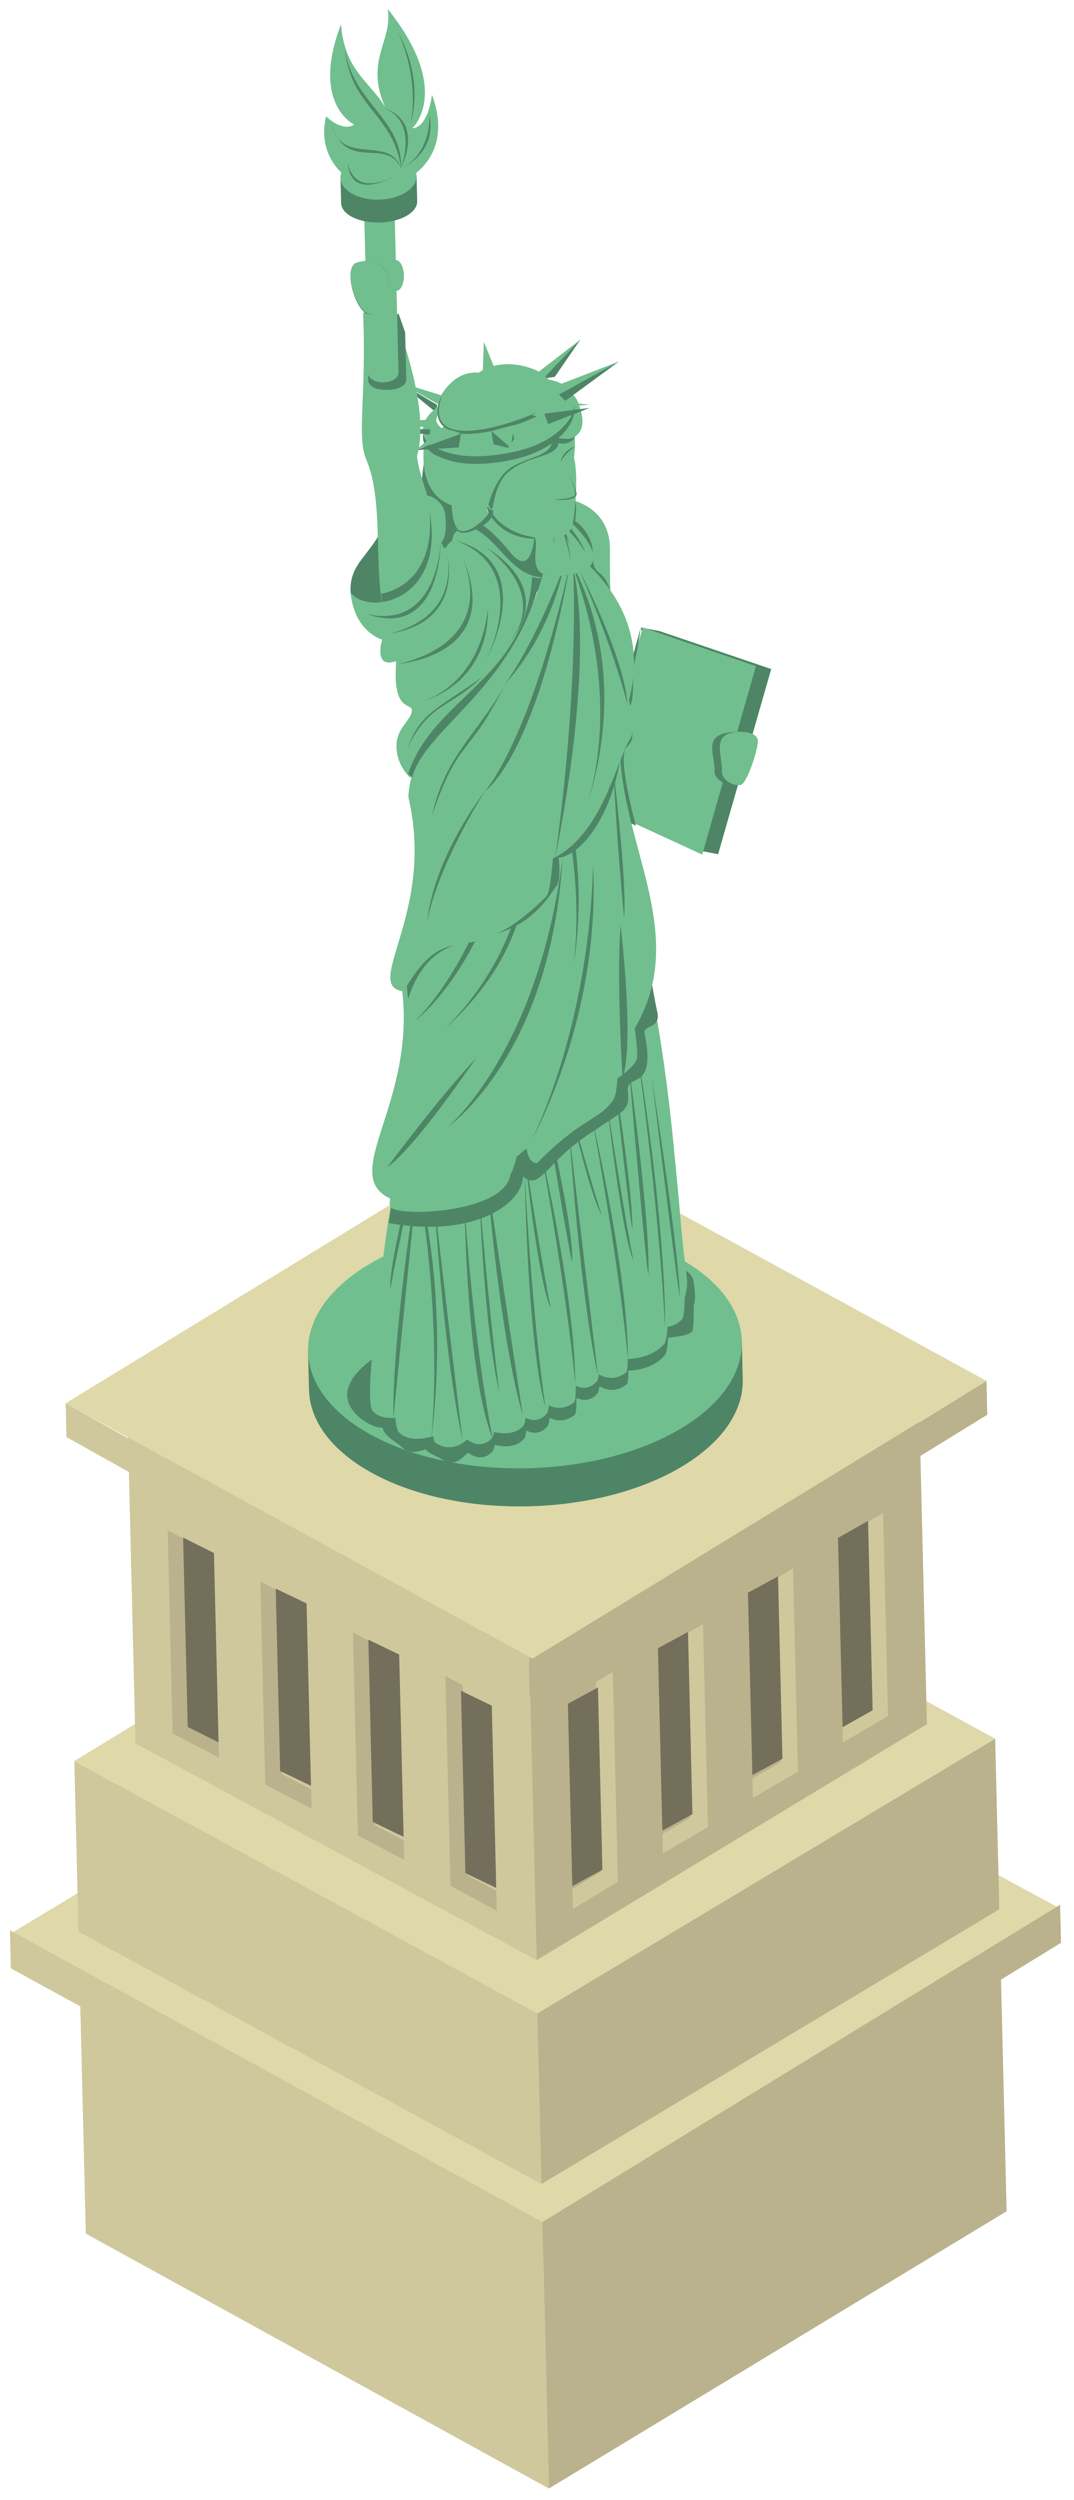 <svg width="101" height="235" viewBox="0 0 101 235" fill="none" xmlns="http://www.w3.org/2000/svg">
<path d="M8.07 209.968L51.618 233.928L50.921 205.252L7.374 181.295L8.07 209.968Z" fill="#CEC89C"/>
<path d="M94.665 207.864L51.617 233.927L50.92 205.252L93.969 179.192L94.665 207.864Z" fill="#B9B28C"/>
<path d="M51.009 208.879L0.94 181.806L49.636 152.341L99.703 179.408L51.009 208.879Z" fill="#DFD8A9"/>
<path d="M1.018 185.027L51.094 212.457L51.008 208.881L0.931 181.451L1.018 185.027Z" fill="#CEC89C"/>
<path d="M99.781 182.629L51.095 212.458L51.008 208.882L99.694 179.053L99.781 182.629Z" fill="#B9B28C"/>
<path d="M50.899 189.548L6.991 165.547L49.683 139.451L93.588 163.444L50.899 189.548Z" fill="#DFD8A9"/>
<path d="M7.379 181.576L50.921 205.301L50.532 189.28L6.99 165.55L7.379 181.576Z" fill="#CEC89C"/>
<path d="M93.977 179.473L50.922 205.3L50.533 189.28L93.587 163.447L93.977 179.473Z" fill="#B9B28C"/>
<path d="M12.739 163.882L50.471 184.265L49.771 155.455L12.039 135.072L12.739 163.882Z" fill="#CEC89C"/>
<path d="M87.169 162.071L50.471 184.262L49.772 155.453L86.47 133.261L87.169 162.071Z" fill="#B9B28C"/>
<path d="M50.082 155.912L6.173 131.913L48.865 105.814L92.77 129.81L50.082 155.912Z" fill="#DFD8A9"/>
<path d="M6.251 135.087L49.809 159.495L49.732 156.319L6.174 131.911L6.251 135.087Z" fill="#CEC89C"/>
<path d="M92.846 132.986L49.808 159.497L49.731 156.321L92.769 129.81L92.846 132.986Z" fill="#B9B28C"/>
<path d="M20.543 163.4L20.587 165.221L16.235 162.945L15.772 143.855L17.397 144.707L17.817 161.985L20.543 163.4Z" fill="#B9B28C"/>
<path d="M20.121 145.992L20.553 163.79L17.653 162.335L17.221 144.537L20.121 145.992Z" fill="#736F5A"/>
<path d="M29.254 168.198L29.298 170.022L24.946 167.755L24.483 148.656L26.105 149.511L26.524 166.784L29.254 168.198Z" fill="#B9B28C"/>
<path d="M28.829 150.729L29.245 167.874L26.347 166.475L25.931 149.336L28.829 150.729Z" fill="#736F5A"/>
<path d="M37.963 172.998L38.007 174.822L33.655 172.546L33.192 153.456L34.821 154.309L35.24 171.574L37.963 172.998Z" fill="#B9B28C"/>
<path d="M37.539 155.532L37.955 172.674L35.057 171.266L34.641 154.136L37.539 155.532Z" fill="#736F5A"/>
<path d="M46.671 177.742L46.717 179.624L42.364 177.277L41.884 157.542L43.518 158.421L43.952 176.277L46.671 177.742Z" fill="#B9B28C"/>
<path d="M46.249 160.336L46.665 177.475L43.767 176.077L43.351 158.937L46.249 160.336Z" fill="#736F5A"/>
<path d="M79.23 161.973L79.274 163.794L83.511 161.309L83.047 142.219L81.465 143.15L81.885 160.427L79.23 161.973Z" fill="#CEC89C"/>
<path d="M78.806 144.564L79.239 162.363L82.064 160.768L81.632 142.97L78.806 144.564Z" fill="#736F5A"/>
<path d="M70.762 167.189L70.806 169.013L75.043 166.537L74.579 147.438L72.996 148.372L73.415 165.644L70.762 167.189Z" fill="#CEC89C"/>
<path d="M70.339 149.72L70.755 166.865L73.582 165.327L73.166 148.188L70.339 149.72Z" fill="#736F5A"/>
<path d="M62.296 172.405L62.34 174.229L66.577 171.744L66.113 152.655L64.522 153.585L64.941 170.851L62.296 172.405Z" fill="#CEC89C"/>
<path d="M61.873 154.942L62.289 172.084L65.116 170.537L64.7 153.407L61.873 154.942Z" fill="#736F5A"/>
<path d="M53.829 177.568L53.874 179.45L58.109 176.895L57.63 157.16L56.041 158.117L56.474 175.973L53.829 177.568Z" fill="#CEC89C"/>
<path d="M53.406 160.163L53.822 177.302L56.649 175.764L56.233 158.625L53.406 160.163Z" fill="#736F5A"/>
<path d="M69.76 125.922L68.647 125.949C67.633 124.378 65.978 122.917 63.677 121.699C55.606 117.421 42.694 117.735 34.837 122.4C32.604 123.728 31.013 125.268 30.079 126.886L28.966 126.913L29.057 130.642C29.128 133.571 31.194 136.453 35.231 138.596C43.304 142.871 56.216 142.558 64.07 137.896C68.001 135.559 69.922 132.581 69.85 129.651L69.76 125.922Z" fill="#4E8567"/>
<path d="M63.987 134.31C56.132 138.98 43.217 139.294 35.14 135.01C27.067 130.733 26.892 123.488 34.747 118.818C42.606 114.156 55.521 113.842 63.594 118.117C71.667 122.401 71.843 129.651 63.987 134.31Z" fill="#71BF8E"/>
<path d="M65.239 120.554C65.026 119.032 63.198 118.979 61.193 119.162C52.959 119.702 48.251 122.112 48.251 122.112C48.251 122.112 28.418 127.516 33.477 132.947C34.021 133.516 35.217 134.275 35.987 134.204C36.056 134.941 37.434 135.698 37.583 135.854C38.406 136.72 39.057 136.532 40.061 136.241C40.098 136.547 41.322 137.002 41.392 137.073C42.7 138.019 43.425 137.07 44.003 136.553C44.561 136.96 45.51 137.369 46.363 136.389L46.543 135.83C47.415 136.035 48.558 136.081 49.285 135.239C49.378 135.129 49.449 134.864 49.493 134.471C50.049 134.757 50.797 134.865 51.478 134.079C51.579 133.963 51.644 133.689 51.688 133.283C52.319 133.587 53.171 133.704 54.057 132.993C54.178 132.852 54.218 132.284 54.207 131.466L54.275 131.428C54.824 131.681 55.532 131.74 56.181 130.989C56.271 130.886 56.334 130.654 56.379 130.313C57.023 130.683 57.956 130.909 58.944 130.125C59.054 130 59.096 129.53 59.095 128.843C59.58 128.834 61.395 128.708 62.52 127.405C62.677 127.224 62.782 126.627 62.835 125.752C63.328 125.682 64.697 125.593 65.068 125.17C65.248 124.964 65.232 123.818 65.24 122.696C65.463 122.019 65.338 121.302 65.239 120.554Z" fill="#4E8567"/>
<path d="M40.004 42.297L38.644 53.588L40.585 57.321L44.798 54.586L44.907 46.111L40.004 42.297Z" fill="#4E8567"/>
<path d="M62.014 59.321L60.258 58.99L65.777 79.963L67.533 80.296L72.527 62.891L62.014 59.321Z" fill="#4E8567"/>
<path d="M60.45 58.986L55.647 75.549L66.038 80.333L71.087 62.617L60.45 58.986Z" fill="#71BF8E"/>
<path d="M60.257 58.991L55.648 75.618L59.805 77.621C59.805 77.621 58.115 71.532 58.836 70.372C59.437 69.537 59.737 69.999 59.162 66.476C59.754 65.852 59.384 63.511 59.659 62.332C60.016 60.8 60.257 58.991 60.257 58.991Z" fill="#4E8567"/>
<path d="M67.406 69.258C68.265 68.574 71.173 68.629 71.254 69.565C71.342 70.505 70.025 73.487 69.432 73.747C68.846 74.007 67.132 73.499 67.198 72.465C67.264 71.432 66.544 69.948 67.406 69.258Z" fill="#4E8567"/>
<path d="M68.047 69.245C68.758 68.561 71.175 68.632 71.255 69.568C71.326 70.507 70.243 73.484 69.753 73.741C69.267 73.996 67.836 73.484 67.886 72.451C67.934 71.415 67.332 69.928 68.047 69.245Z" fill="#71BF8E"/>
<path d="M64.571 119.898C64.362 118.409 64.194 116.762 64.025 114.986C63.9 113.407 63.75 111.766 63.593 110.2C63.35 107.581 63.069 104.74 62.669 101.661L62.645 101.529L62.646 101.538C62.228 98.343 61.679 94.91 60.916 91.239C58.777 90.262 37.339 109.668 37.339 109.668C37.339 109.668 36.063 116.733 35.516 122.932C34.932 127.36 34.482 132.068 35.076 132.68C35.62 133.238 36.416 133.345 37.178 133.272C37.249 133.998 37.354 134.486 37.504 134.638C38.327 135.487 39.739 135.297 40.749 135.008C40.783 135.314 40.833 135.523 40.907 135.593C42.215 136.521 43.349 135.829 43.928 135.324C44.486 135.72 45.436 136.127 46.289 135.159C46.362 135.073 46.423 134.882 46.47 134.607C47.343 134.811 48.486 134.856 49.215 134.029C49.308 133.922 49.379 133.658 49.423 133.275C49.979 133.554 50.727 133.662 51.41 132.89C51.511 132.774 51.576 132.507 51.62 132.109C52.251 132.404 53.104 132.521 53.991 131.82C54.113 131.682 54.153 131.128 54.142 130.325L54.21 130.287C54.759 130.533 55.467 130.594 56.118 129.859C56.208 129.758 56.271 129.525 56.316 129.193C56.96 129.556 57.894 129.78 58.883 129.004C58.993 128.884 59.036 128.42 59.034 127.749C59.52 127.74 61.337 127.615 62.463 126.337C62.62 126.156 62.725 125.573 62.779 124.711C63.272 124.645 63.742 124.453 64.114 124.041C64.294 123.836 64.377 123.088 64.386 121.987C64.606 121.323 64.669 120.636 64.571 119.898Z" fill="#71BF8E"/>
<path d="M59.765 97.671C62.813 116.255 62.537 124.815 62.537 124.815C62.537 124.815 62.14 114.815 59.765 97.671Z" fill="#4E8567"/>
<path d="M61.283 101.215C63.735 121.312 63.931 121.918 63.931 121.918C63.931 121.918 64.034 118.903 61.283 101.215Z" fill="#4E8567"/>
<path d="M49.325 110.099C49.747 128.091 51.295 132.25 51.295 132.25C51.295 132.25 50.11 124.734 49.325 110.099Z" fill="#4E8567"/>
<path d="M43.67 113.099C44.081 131.092 46.355 135.233 46.355 135.233C46.355 135.233 44.663 127.727 43.67 113.099Z" fill="#4E8567"/>
<path d="M57.688 100.586C59.299 115.172 59.468 115.581 59.468 115.581C59.468 115.581 59.686 113.263 57.688 100.586Z" fill="#4E8567"/>
<path d="M39.323 111.058C41.755 125.397 40.535 135.376 40.535 135.376C40.535 135.376 42.433 123.506 39.323 111.058Z" fill="#4E8567"/>
<path d="M51.333 104.32C53.559 118.197 53.803 118.582 53.803 118.582C53.803 118.582 54.164 116.367 51.333 104.32Z" fill="#4E8567"/>
<path d="M59.1 99.836C60.753 119.302 60.968 119.841 60.968 119.841C60.968 119.841 61.351 116.724 59.1 99.836Z" fill="#4E8567"/>
<path d="M49.273 107.954C50.769 121.738 51.785 122.931 51.785 122.931C51.785 122.931 51.124 119.932 49.273 107.954Z" fill="#4E8567"/>
<path d="M53.462 103.554C55.724 113.3 56.585 114.22 56.585 114.22C56.585 114.22 55.842 112.07 53.462 103.554Z" fill="#4E8567"/>
<path d="M57.041 103.468C58.627 117.114 59.553 118.445 59.553 118.445C59.553 118.445 58.916 115.418 57.041 103.468Z" fill="#4E8567"/>
<path d="M39.918 106.03C36.245 119.572 36.719 121.146 36.719 121.146C36.719 121.146 37.221 118.047 39.918 106.03Z" fill="#4E8567"/>
<path d="M45.084 112.35C45.653 126.267 46.967 130.923 46.967 130.923C46.967 130.923 46.103 124.49 45.084 112.35Z" fill="#4E8567"/>
<path d="M55.646 104.932C58.502 120.607 59.044 127.764 59.044 127.764C59.044 127.764 59.336 121.403 55.646 104.932Z" fill="#4E8567"/>
<path d="M50.687 107.201C53.543 122.877 54.085 130.034 54.085 130.034C54.085 130.034 54.375 123.676 50.687 107.201Z" fill="#4E8567"/>
<path d="M53.533 106.416C54.703 123.348 56.236 129.265 56.236 129.265C56.236 129.265 55.126 120.217 53.533 106.416Z" fill="#4E8567"/>
<path d="M40.789 112.454C41.957 129.387 43.492 135.304 43.492 135.304C43.492 135.304 42.385 126.256 40.789 112.454Z" fill="#4E8567"/>
<path d="M39.306 110.342C36.682 127.119 37.001 133.313 37.001 133.313C37.001 133.313 37.872 124.209 39.306 110.342Z" fill="#4E8567"/>
<path d="M45.747 110.186C47.176 127.115 49.166 133.018 49.166 133.018C49.166 133.018 47.764 123.98 45.747 110.186Z" fill="#4E8567"/>
<path d="M37.415 109.662C37.415 109.662 37.005 111.908 36.553 114.97C44.654 116.418 49.157 113.119 49.191 110.587C50.838 112.032 51.313 109.144 55.842 106.319C58.642 104.342 59.26 104.546 59.033 102.463C58.994 100.876 61.741 102.616 60.615 97.142C60.442 96.305 62.173 96.771 61.81 95.129C61.538 93.87 61.338 92.561 61.061 91.236C58.916 90.26 37.415 109.662 37.415 109.662Z" fill="#4E8567"/>
<path d="M58.846 65.49C57.478 64.722 38.446 87.818 38.446 87.818C38.446 87.818 37.358 90.857 37.763 92.648C39.283 103.622 31.793 110.376 36.688 112.664C36.64 113.03 36.637 113.277 36.684 113.363C36.728 114.446 47.523 114.181 48.012 110.365C48.225 110.053 48.405 109.467 48.587 108.725C48.895 108.473 49.202 108.231 49.504 107.97C49.674 108.861 49.991 109.371 50.516 109.325C54.874 104.909 56.374 105.334 57.688 103.371C57.873 103.096 57.995 102.367 58.069 101.368C58.78 100.887 59.647 100.2 59.874 99.568C59.985 99.246 59.886 98.107 59.69 96.669C65.748 86.378 55.918 76.714 58.846 65.49Z" fill="#71BF8E"/>
<path d="M38.224 92.485C38.292 92.962 38.336 93.431 38.376 93.895C41.224 85.345 47.403 91.106 52.246 83.37C52.834 82.9 52.532 80.647 52.532 80.647C54.981 80.243 57.787 76.171 58.481 70.354C58.311 68.318 58.435 67.621 58.983 65.487C57.635 64.723 38.896 87.683 38.896 87.683C38.896 87.683 37.825 90.704 38.224 92.485Z" fill="#4E8567"/>
<path d="M58.362 86.963C59.708 99.222 58.547 101.281 58.547 101.281C58.547 101.281 57.954 92.215 58.362 86.963Z" fill="#4E8567"/>
<path d="M57.726 72.656C59.071 84.259 58.684 86.239 58.684 86.239C58.684 86.239 57.868 77.65 57.726 72.656Z" fill="#4E8567"/>
<path d="M44.771 99.469C38.305 108.833 36.427 109.697 36.427 109.697C36.427 109.697 41.441 102.982 44.771 99.469Z" fill="#4E8567"/>
<path d="M55.77 81.298C56.516 95.729 49.971 107.218 49.971 107.218C49.971 107.218 55.376 96.849 55.77 81.298Z" fill="#4E8567"/>
<path d="M51.216 69.952C56.14 79.663 53.928 90.653 53.928 90.653C53.928 90.653 55.49 80.966 51.216 69.952Z" fill="#4E8567"/>
<path d="M49.363 82.17C49.42 90.504 41.838 96.674 41.838 96.674C41.838 96.674 48.138 91.078 49.363 82.17Z" fill="#4E8567"/>
<path d="M52.907 80.65C51.796 99.283 42.065 105.977 42.065 105.977C42.065 105.977 50.579 98.98 52.907 80.65Z" fill="#4E8567"/>
<path d="M49.085 70.72C48.074 89.35 38.959 96.029 38.959 96.029C38.959 96.029 46.938 89.046 49.085 70.72Z" fill="#4E8567"/>
<path d="M41.828 37.264L37.499 35.912L41.158 37.971L41.828 37.264Z" fill="#71BF8E"/>
<path d="M37.498 35.912L40.917 38.694L41.131 38.074L37.498 35.912Z" fill="#4E8567"/>
<path d="M43.774 46.501C44.347 48.852 43.56 49.632 43.56 49.632L46.474 54.629L52.299 55.603L52.895 50.686L48.383 49.834C48.383 49.834 46.034 48.974 45.295 47.121C44.608 47.162 43.774 46.501 43.774 46.501Z" fill="#71BF8E"/>
<path d="M44.201 46.492L44.286 46.871C44.286 46.871 44.881 47.544 45.616 47.338C46.211 49.38 48.209 50.817 50.744 50.621C50.821 50.023 47.539 48.408 47.539 48.408C47.539 48.408 46.891 46.435 44.201 46.492Z" fill="#4E8567"/>
<path d="M43.791 48.648C43.674 48.964 43.547 49.094 43.547 49.094L47.367 53.106C47.367 53.106 49.989 57.885 51.71 54.352C53.424 50.819 50.277 50.145 50.277 50.145C50.277 50.145 50.096 54.54 47.968 51.911C47.274 51.056 45.495 48.923 43.791 48.648Z" fill="#4E8567"/>
<path d="M53.654 46.975C53.654 46.975 57.368 47.617 57.358 51.61C57.343 55.593 57.39 57.784 58.08 59.974C58.773 62.167 53.301 56.462 53.301 56.462L52.098 47.344L53.654 46.975Z" fill="#71BF8E"/>
<path d="M54.121 47.035C54.121 47.035 54.276 47.806 54.073 48.985C54.576 49.227 55.741 50.524 55.739 51.883C55.638 55.389 57.472 51.608 58.08 59.972C58.773 62.176 53.301 56.441 53.301 56.441L52.072 46.298L54.121 47.035Z" fill="#4E8567"/>
<path d="M53.678 53.422C52.621 71.924 43.009 85.905 43.009 85.905C43.009 85.905 51.455 71.625 53.678 53.422Z" fill="#4E8567"/>
<path d="M55.044 52.822C53.835 52.851 53.126 52.532 51.338 52.912C48 66.421 38.664 67.654 38.404 74.936C40.981 85.84 33.985 92.725 37.963 93.188C42.399 85.509 43.672 91.946 51.401 84.244C51.665 83.852 51.855 82.487 51.995 80.694C56.718 78.405 57.977 71.375 59.304 69.388C59.609 68.928 59.482 67.512 59.157 65.771C60.298 61.367 59.468 56.928 55.044 52.822Z" fill="#71BF8E"/>
<path d="M52.191 80.668C52.191 80.668 54.368 66.646 53.911 53.415C56.033 63.017 52.191 80.668 52.191 80.668Z" fill="#4E8567"/>
<path d="M54.669 77.028C54.669 77.028 59.278 67.442 53.661 52.705C60.147 64.836 54.669 77.028 54.669 77.028Z" fill="#4E8567"/>
<path d="M52.962 53.438C52.962 53.438 50.493 60.05 47.498 64.312C51.983 59.294 52.962 53.438 52.962 53.438Z" fill="#4E8567"/>
<path d="M53.66 52.707C50.446 71.226 45.594 74.385 45.594 74.385C45.594 74.385 49.823 69.813 53.66 52.707Z" fill="#4E8567"/>
<path d="M59 66.182C59 66.182 57.742 61.046 54.394 53.404C59.084 62.712 59 66.182 59 66.182Z" fill="#4E8567"/>
<path d="M50.127 50.306C51.136 51.119 48.627 54.916 53.456 54.043C59.022 53.278 52.935 48.427 52.935 48.427C52.935 48.427 49.348 49.526 50.127 50.306Z" fill="#4E8567"/>
<path d="M50.128 50.311C51.136 51.123 48.627 54.915 53.456 54.043C59.022 53.275 52.935 48.427 52.935 48.427C52.935 48.427 49.349 49.529 50.128 50.311Z" fill="#71BF8E"/>
<path d="M52.864 49.363C52.864 49.363 53.838 49.996 55.075 51.957C54.297 50.107 53.185 49.138 53.185 49.138L52.864 49.363Z" fill="#4E8567"/>
<path d="M52.875 49.893C52.875 49.893 53.283 50.753 53.66 52.704C53.491 51.019 53.062 49.854 53.062 49.854L52.875 49.893Z" fill="#4E8567"/>
<path d="M51.409 48.502C51.409 48.502 51.813 49.361 52.194 51.31C52.024 49.629 51.592 48.461 51.592 48.461L51.409 48.502Z" fill="#4E8567"/>
<path d="M52.126 48.518C52.126 48.518 52.789 49.328 53.625 51.274C53.097 49.563 52.338 48.441 52.338 48.441L52.126 48.518Z" fill="#4E8567"/>
<path d="M50.37 35.167L54.588 31.917L51.442 35.574L50.37 35.167Z" fill="#71BF8E"/>
<path d="M51.096 35.581L52.17 35.426L54.587 31.916L51.096 35.581Z" fill="#4E8567"/>
<path d="M45.37 35.722L45.502 32.138L46.792 35.3L45.37 35.722Z" fill="#71BF8E"/>
<path d="M53.823 40.09C53.933 40.734 54.198 41.112 53.98 43.031C54.48 44.978 53.965 49.345 53.735 49.671C53.396 50.151 52.947 50.576 51.709 50.606C50.62 50.63 46.831 50.474 45.585 46.912C45.03 47.086 42.294 45.477 43.187 43.925C43.365 43.612 39.248 40.147 44.933 36.432C46.53 35.398 52.2 34.49 53.823 40.09Z" fill="#71BF8E"/>
<path d="M53.895 39.997C53.946 40.298 54.038 40.542 54.089 40.914C54.146 41.325 53.295 41.891 52.528 41.643C52.368 42.975 49.79 42.815 48.078 44.161C46.175 45.4 46.517 48.774 46.054 47.647C45.882 47.358 45.732 47.041 45.602 46.691C45.043 46.862 42.292 45.286 43.191 43.764C43.37 43.458 39.23 40.062 44.952 36.416C46.56 35.402 52.266 34.507 53.895 39.997Z" fill="#4E8567"/>
<path d="M52.315 41.132C52.315 41.132 53.45 41.433 53.99 41.1C54.992 40.472 54.934 39.34 54.374 37.849C53.953 36.723 52.545 36.263 52.545 36.263L52.538 38.335L51.177 38.889L52.315 41.132Z" fill="#71BF8E"/>
<path d="M51.372 39.363C53.565 43.67 48.917 42.341 47.167 44.789C45.744 46.775 45.971 48.301 45.208 49.156C42.495 51.961 42.477 47.497 42.477 47.497C42.477 47.497 39.913 46.89 39.822 43.157C39.731 39.42 41.526 37.961 41.526 37.961C41.526 37.961 38.801 40.014 42.031 41.265C45.26 42.513 46.188 41.562 46.188 41.562L50.439 40.707C50.439 40.707 51.275 40.3 51.372 39.363Z" fill="#71BF8E"/>
<path d="M41.032 40.106C41.509 41.618 44.13 41.764 47.479 40.826C51.855 39.598 52.553 38.045 52.543 37.634C52.656 36.781 52.401 36.267 52.401 36.267C54.883 37.223 53.788 39.545 53.788 39.545C53.788 39.545 52.72 42.281 48.1 43.234C43.266 44.231 41.496 42.95 40.945 42.785C39.015 41.697 39.843 39.869 40.767 39.081L41.032 40.106Z" fill="#4E8567"/>
<path d="M41.828 37.746C41.828 37.746 41.107 38.838 41.018 39.557C41.494 40.995 44.115 41.133 47.465 40.233C51.842 39.058 52.542 37.581 52.532 37.187C51.611 36.039 50.493 35.597 50.493 35.597C50.493 35.597 51.327 35.519 52.391 35.891C54.873 36.793 53.774 39.011 53.774 39.011C53.774 39.011 52.703 41.613 48.083 42.529C43.248 43.484 41.479 42.266 40.928 42.109C39 41.075 39.83 39.33 40.754 38.581C41.206 38.15 41.828 37.746 41.828 37.746Z" fill="#71BF8E"/>
<path d="M48.37 41.241L47.765 42.107L46.409 41.754L46.204 40.521L48.007 39.953L48.37 41.241Z" fill="#4E8567"/>
<path d="M46.204 40.521L48.042 42.1L48.338 39.945L46.204 40.521Z" fill="#71BF8E"/>
<path d="M51.166 38.444L55.452 38.029L51.885 37.711L51.166 38.444Z" fill="#71BF8E"/>
<path d="M52.886 36.97L58.22 33.976L52.544 36.174L52.886 36.97Z" fill="#71BF8E"/>
<path d="M40.448 39.419L34.733 39.969L40.466 40.135L40.448 39.419Z" fill="#71BF8E"/>
<path d="M41.729 40.107L39.086 42.32L43.343 40.666L41.729 40.107Z" fill="#71BF8E"/>
<path d="M39.086 42.32L43.14 42.056L43.345 40.784L39.086 42.32Z" fill="#4E8567"/>
<path d="M51.176 38.889L51.557 39.867L55.46 38.34L51.176 38.889Z" fill="#4E8567"/>
<path d="M52.565 37.085L53.155 37.681L58.218 33.978L52.565 37.085Z" fill="#4E8567"/>
<path d="M34.74 40.275L40.399 40.854L40.471 40.359L34.74 40.275Z" fill="#4E8567"/>
<path d="M36.605 48.221C35.119 52.358 32.791 52.63 32.972 55.756C33.079 56.243 33.192 58.504 35.893 58.116C38.585 57.726 38.578 55.295 38.578 55.295C38.578 55.295 39.146 46.971 36.605 48.221Z" fill="#4E8567"/>
<path d="M34.143 29.426C34.489 37.205 33.492 41.158 34.48 43.285C36.715 48.652 33.989 58.325 38.315 61.532C39.377 62.127 42.478 60.575 42.979 57.516C43.48 54.455 39.238 45.097 39.224 42.839C40.698 37.782 36.451 28.06 36.451 28.06C36.451 28.06 35.137 28.674 34.143 29.426Z" fill="#71BF8E"/>
<path d="M34.63 35.758C34.636 35.999 34.801 36.236 35.112 36.413C35.728 36.763 37.16 36.728 37.762 36.348C38.067 36.157 38.215 35.912 38.209 35.671L38.101 31.239L37.478 29.468L34.662 31.767L34.63 35.758Z" fill="#4E8567"/>
<path d="M35.834 55.81C36.115 58.239 36.751 60.331 38.336 61.529C39.394 62.135 42.482 60.556 42.978 57.444C43.334 55.209 41.257 49.672 40.051 45.875C42.038 55.107 35.834 55.81 35.834 55.81Z" fill="#4E8567"/>
<path d="M40.094 46.727C42.678 56.383 34.704 58.044 32.966 55.693C33.332 59.431 35.935 60.126 35.935 60.126C35.935 60.126 35.107 62.815 37.119 62.187C37.445 61.859 36.953 63.637 37.423 65.203C37.893 66.768 38.999 66.118 38.676 67.073C38.359 68.031 36.862 68.786 37.403 71.092C37.604 71.924 38.062 72.602 38.577 73.124C39.758 68.496 48.259 64.631 50.833 54.243C47.848 54.052 46.656 50.066 43.808 49.419C42.802 50.014 42.67 49.978 42.525 50.816L42.105 51.183C42.105 51.183 41.794 52.052 41.514 50.975C41.822 50.617 42.04 49.839 41.861 48.344C41.677 46.843 39.811 46.309 40.094 46.727Z" fill="#71BF8E"/>
<path d="M46.384 48.008C46.384 48.008 46.558 49.138 44.291 49.943C42.972 50.41 42.843 49.584 42.843 49.584C42.843 49.584 43.345 50.401 44.636 49.516C45.969 48.607 46.105 47.877 46.105 47.877L46.384 48.008Z" fill="#4E8567"/>
<path d="M38.392 72.711L38.752 73.118C39.916 68.523 48.299 64.687 50.836 54.374C50.558 54.355 50.294 54.302 50.044 54.226C49.452 63.834 40.802 65.483 38.392 72.711Z" fill="#4E8567"/>
<path d="M34.614 35.067C34.62 35.305 34.768 35.533 35.049 35.702C35.617 36.047 36.528 36.025 37.076 35.653C37.354 35.47 37.483 35.235 37.477 34.998L37.082 18.735L34.219 18.805L34.614 35.067Z" fill="#71BF8E"/>
<path d="M33.572 24.686C34.613 24.396 35.465 24.442 36.186 25.31C36.91 26.178 36.364 28.034 36.268 28.675C36.174 29.315 34.834 29.772 34.331 29.395C33.171 28.518 32.338 25.023 33.572 24.686Z" fill="#4E8567"/>
<path d="M33.563 24.688C34.609 24.394 35.463 24.439 36.186 25.345C36.912 26.253 36.368 28.19 36.271 28.855C36.178 29.52 34.851 29.718 34.349 29.322C33.186 28.407 32.33 25.042 33.563 24.688Z" fill="#71BF8E"/>
<path d="M37.971 25.876C37.99 26.666 37.684 27.314 37.29 27.323C36.892 27.333 36.558 26.7 36.539 25.911C36.52 25.119 36.822 24.47 37.22 24.461C37.614 24.451 37.951 25.084 37.971 25.876Z" fill="#4E8567"/>
<path d="M37.971 25.876C37.99 26.666 37.685 27.314 37.288 27.323C36.895 27.333 36.558 26.7 36.539 25.911C36.52 25.119 36.825 24.47 37.218 24.461C37.615 24.451 37.951 25.084 37.971 25.876Z" fill="#71BF8E"/>
<path d="M40.164 86.69C41.184 81.291 45.594 74.385 45.594 74.385C45.594 74.385 40.831 80.417 40.164 86.69Z" fill="#4E8567"/>
<path d="M42.873 50.819C50.827 53.011 45.638 62.209 45.638 62.209C45.638 62.209 50.232 53.568 42.873 50.819Z" fill="#4E8567"/>
<path d="M34.447 57.719C41.576 60.171 41.442 50.854 41.442 50.854C41.442 50.854 41.29 59.266 34.447 57.719Z" fill="#4E8567"/>
<path d="M41.937 51.558C41.937 51.558 44.084 58.395 36.641 59.563C43.875 57.779 41.937 51.558 41.937 51.558Z" fill="#4E8567"/>
<path d="M37.427 62.41C37.427 62.41 46.946 60.817 43.443 52.239C47.592 61.699 37.427 62.41 37.427 62.41Z" fill="#4E8567"/>
<path d="M39.66 65.934C39.66 65.934 45.039 64.653 45.892 57.19C45.956 64.54 39.66 65.934 39.66 65.934Z" fill="#4E8567"/>
<path d="M45.752 51.466C52.887 56.052 47.526 60.732 47.526 60.732C47.526 60.732 52.264 56.645 45.752 51.466Z" fill="#4E8567"/>
<path d="M38.332 70.264C40.478 65.994 42.197 66.661 45.333 63.649C41.026 66.747 39.669 66.889 38.332 70.264Z" fill="#4E8567"/>
<path d="M47.498 64.314C44.142 71.21 43.114 69.261 40.636 76.654C41.834 70.958 45.238 68.645 47.498 64.314Z" fill="#4E8567"/>
<path d="M43.945 35.986C43.945 35.986 46.055 33.045 50.387 34.779C52.459 35.977 52.569 37.284 52.569 37.284C52.569 37.284 52.617 38.114 50.849 39.168L45.372 38.395L43.945 35.986Z" fill="#71BF8E"/>
<path d="M41.547 37.048C44.955 31.745 50.375 38.504 50.454 38.641C49.833 39.219 45.12 41.548 42.648 40.486C40.462 40.08 41.204 37.42 41.547 37.048Z" fill="#71BF8E"/>
<path d="M41.552 37.245C39.516 43.048 49.147 39.472 50.457 38.743C49.834 39.292 45.119 41.506 42.649 40.502C40.463 40.12 41.209 37.597 41.552 37.245Z" fill="#4E8567"/>
<path d="M54.115 41.952C53.102 42.629 52.718 43.419 52.718 43.419C52.718 43.419 52.826 42.408 54.115 41.952Z" fill="#4E8567"/>
<path d="M53.281 44.122C53.281 44.122 54.238 46.062 54.078 46.498C53.92 46.933 52.088 46.947 52.088 46.947C52.088 46.947 54.013 47.215 54.217 46.494C54.317 46.177 53.281 44.122 53.281 44.122Z" fill="#4E8567"/>
<path d="M39.179 16.63L39.103 16.632C38.963 16.278 38.628 15.949 38.109 15.689C36.695 14.977 34.423 15.033 33.045 15.812C32.539 16.097 32.224 16.442 32.097 16.802L32.022 16.804L32.078 19.093L32.078 19.098C32.09 19.583 32.453 20.065 33.157 20.419C34.571 21.131 36.843 21.076 38.221 20.296C38.906 19.908 39.246 19.409 39.234 18.924L39.188 17.013L39.179 16.63Z" fill="#4E8567"/>
<path d="M38.094 15.039C36.678 14.24 34.405 14.296 33.029 15.162C31.654 16.039 31.687 17.397 33.103 18.202C34.519 19.008 36.792 18.952 38.168 18.079C39.541 17.206 39.508 15.848 38.094 15.039Z" fill="#71BF8E"/>
<path d="M32.807 16.808C32.807 16.808 29.721 14.935 30.663 10.938C32.36 12.502 33.301 11.711 33.301 11.711C33.301 11.711 29.193 9.77 32.07 2.284C32.406 6.668 34.83 7.703 36.22 10.074C34.266 5.676 36.95 3.863 36.465 0.848C42.608 8.533 38.781 12.05 38.781 12.05C38.781 12.05 40.146 12.238 40.625 8.91C42.719 14.581 38.506 16.67 38.506 16.67C38.506 16.67 38.75 17.979 35.687 18.053C32.624 18.127 32.807 16.808 32.807 16.808Z" fill="#71BF8E"/>
<path d="M32.439 4.527C32.86 10.02 37.1 10.8 37.712 15.857C37.902 11.103 33.107 9.718 32.439 4.527Z" fill="#4E8567"/>
<path d="M31.182 11.718C32.601 16.262 36.364 12.801 37.727 15.855C36.652 12.607 32.152 15.684 31.182 11.718Z" fill="#4E8567"/>
<path d="M40.379 10.778C41.15 14.418 37.727 15.855 37.727 15.855C37.727 15.855 40.474 14.704 40.379 10.778Z" fill="#4E8567"/>
<path d="M36.157 10.166C40.019 11.546 37.667 15.858 37.667 15.858C37.667 15.858 39.436 11.574 36.157 10.166Z" fill="#4E8567"/>
<path d="M32.7 15.263C32.985 19.362 37.735 16.203 37.735 16.203C37.735 16.203 33.464 19.057 32.7 15.263Z" fill="#4E8567"/>
<path d="M37.414 2.974C40.014 7.819 38.607 11.538 38.607 11.538C38.607 11.538 39.571 7.83 37.414 2.974Z" fill="#4E8567"/>
</svg>

